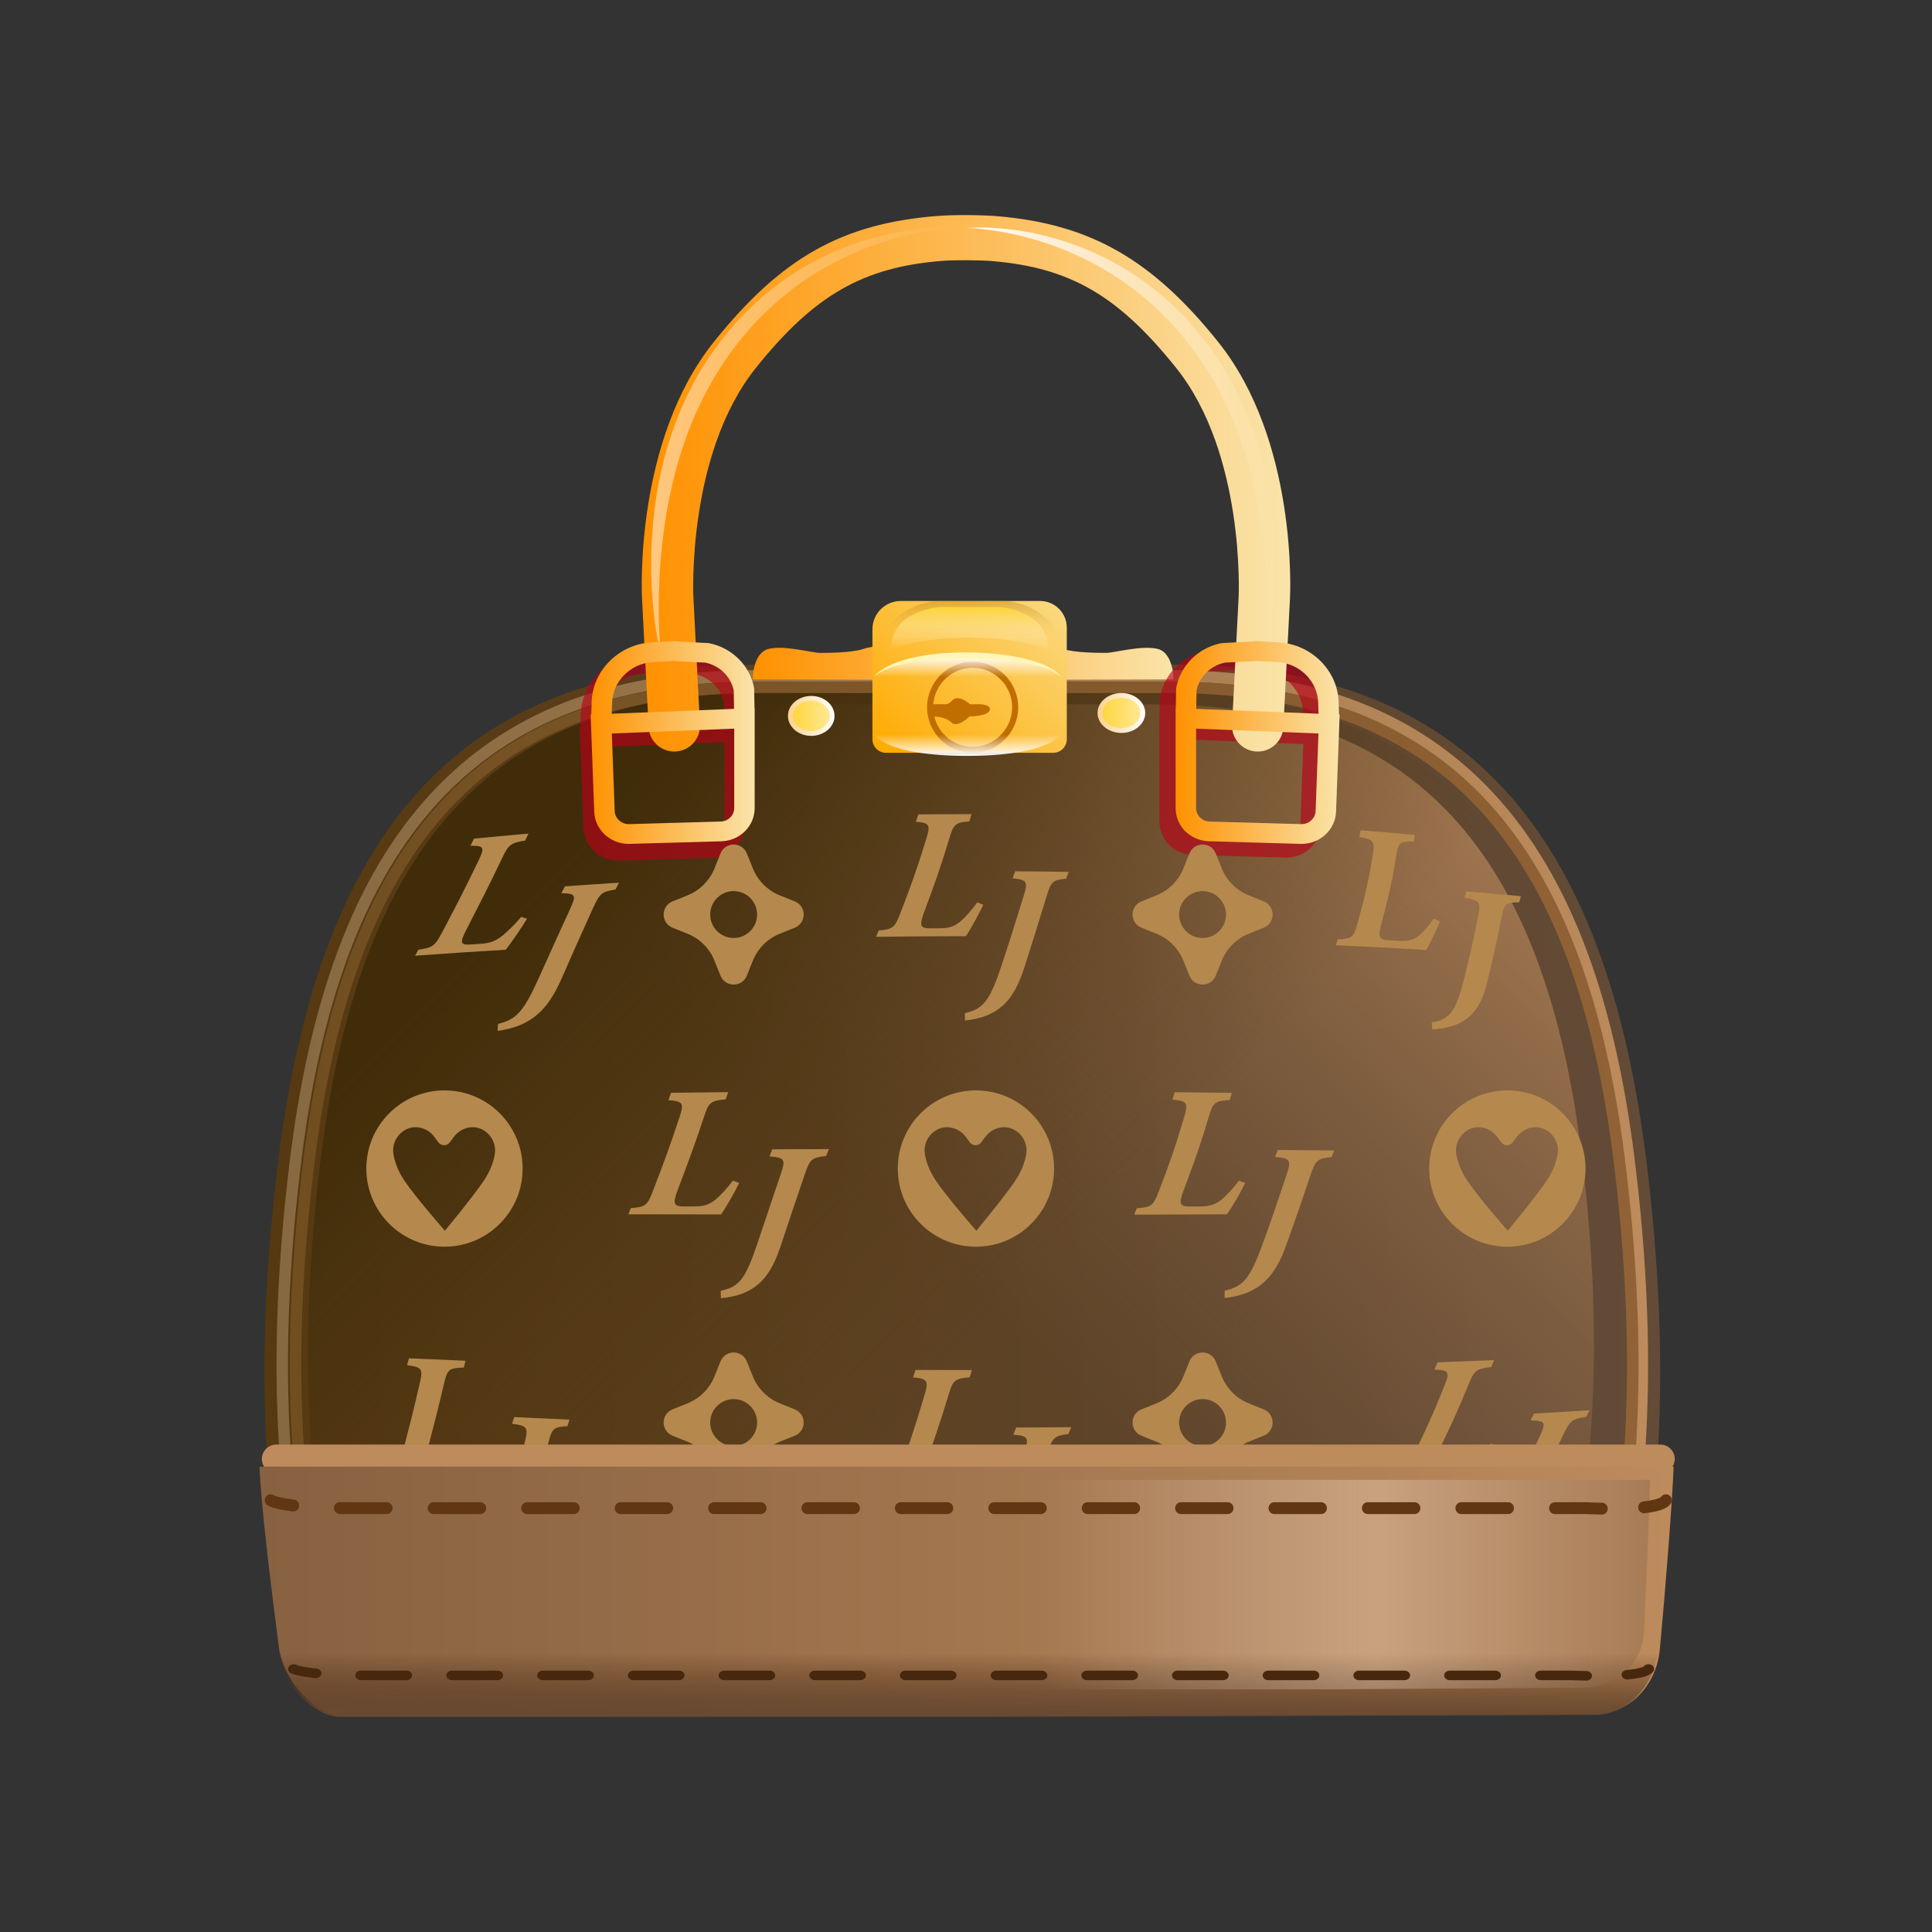 <?xml version="1.0" encoding="UTF-8"?><svg id="Layer_2" xmlns="http://www.w3.org/2000/svg" xmlns:xlink="http://www.w3.org/1999/xlink" viewBox="0 0 512 512"><rect x="0" y="0" width="512" height="512" fill="#333333" stroke="none"/><defs><style>.cls-1{fill:url(#linear-gradient-24);opacity:.5;}.cls-1,.cls-2,.cls-3,.cls-4,.cls-5,.cls-6,.cls-7,.cls-8,.cls-9,.cls-10,.cls-11,.cls-12,.cls-13,.cls-14,.cls-15,.cls-16,.cls-17,.cls-18,.cls-19,.cls-20,.cls-21,.cls-22,.cls-23,.cls-24,.cls-25,.cls-26,.cls-27,.cls-28,.cls-29,.cls-30,.cls-31,.cls-32{stroke-width:0px;}.cls-2{fill:#c16e00;}.cls-3{fill:#603712;}.cls-4{fill:none;}.cls-5{fill:url(#linear-gradient);}.cls-6{fill:#b5884d;}.cls-7{fill:url(#linear-gradient-11);}.cls-8{fill:url(#linear-gradient-12);}.cls-9{fill:url(#linear-gradient-13);}.cls-10{fill:url(#linear-gradient-10);}.cls-11{fill:url(#linear-gradient-17);}.cls-12{fill:url(#linear-gradient-16);}.cls-13{fill:url(#linear-gradient-19);}.cls-14{fill:url(#linear-gradient-15);}.cls-15{fill:url(#linear-gradient-23);}.cls-16{fill:url(#linear-gradient-21);}.cls-17{fill:url(#linear-gradient-18);}.cls-18{fill:url(#linear-gradient-14);}.cls-19{fill:url(#linear-gradient-22);}.cls-20{fill:url(#linear-gradient-20);}.cls-21{fill:#47280e;}.cls-22{fill:#ba0017;}.cls-33{opacity:.64;}.cls-23{fill:url(#linear-gradient-4);}.cls-24{fill:url(#linear-gradient-2);}.cls-25{fill:url(#linear-gradient-3);}.cls-26{fill:url(#linear-gradient-8);}.cls-27{fill:url(#linear-gradient-9);}.cls-28{fill:url(#linear-gradient-7);}.cls-29{fill:url(#linear-gradient-5);}.cls-30{fill:url(#linear-gradient-6);}.cls-31{fill:#fff6b8;}.cls-32{fill:#bd8b5c;}</style><linearGradient id="linear-gradient" x1="70.086" y1="308.663" x2="439.965" y2="308.663" gradientUnits="userSpaceOnUse"><stop offset="0" stop-color="#573910"/><stop offset="1" stop-color="#634b38"/></linearGradient><linearGradient id="linear-gradient-2" x1="133.317" y1="451.57" x2="376.734" y2="208.154" gradientUnits="userSpaceOnUse"><stop offset=".478" stop-color="#7a5c40" stop-opacity="0"/><stop offset="1" stop-color="#9e744e"/></linearGradient><linearGradient id="linear-gradient-3" x1="128.934" y1="205.781" x2="381.117" y2="457.964" gradientUnits="userSpaceOnUse"><stop offset=".082" stop-color="#402c09"/><stop offset=".555" stop-color="#593d18" stop-opacity="0"/></linearGradient><linearGradient id="linear-gradient-4" x1="73.291" y1="308.663" x2="436.759" y2="308.663" gradientUnits="userSpaceOnUse"><stop offset="0" stop-color="#876941"/><stop offset="1" stop-color="#bd8b5c"/></linearGradient><linearGradient id="linear-gradient-5" x1="76.8" y1="308.663" x2="434.224" y2="308.663" gradientUnits="userSpaceOnUse"><stop offset="0" stop-color="#704e20"/><stop offset="1" stop-color="#916236"/></linearGradient><linearGradient id="linear-gradient-6" x1="199.473" y1="175.56" x2="310.999" y2="175.56" gradientUnits="userSpaceOnUse"><stop offset="0" stop-color="#ff9100"/><stop offset="1" stop-color="#fae4aa"/></linearGradient><linearGradient id="linear-gradient-7" x1="209.451" y1="189.72" x2="220.518" y2="189.72" gradientUnits="userSpaceOnUse"><stop offset="0" stop-color="#ffd538"/><stop offset="1" stop-color="#ffe998"/></linearGradient><linearGradient id="linear-gradient-8" x1="208.812" y1="189.72" x2="221.158" y2="189.72" gradientUnits="userSpaceOnUse"><stop offset="0" stop-color="#fad28f"/><stop offset="1" stop-color="#fff"/></linearGradient><linearGradient id="linear-gradient-9" x1="291.502" y1="188.945" x2="302.852" y2="188.945" xlink:href="#linear-gradient-7"/><linearGradient id="linear-gradient-10" x1="290.863" y1="188.945" x2="303.492" y2="188.945" xlink:href="#linear-gradient-8"/><linearGradient id="linear-gradient-11" x1="235.647" y1="201.834" x2="278.391" y2="159.089" gradientUnits="userSpaceOnUse"><stop offset="0" stop-color="#fa0"/><stop offset="1" stop-color="#fad87d"/></linearGradient><linearGradient id="linear-gradient-12" x1="256.956" y1="184.167" x2="256.956" y2="159.269" gradientUnits="userSpaceOnUse"><stop offset=".611" stop-color="#fad28f" stop-opacity="0"/><stop offset="1" stop-color="#b57c00" stop-opacity=".4"/></linearGradient><linearGradient id="linear-gradient-13" x1="256.326" y1="179.388" x2="256.326" y2="173.755" gradientUnits="userSpaceOnUse"><stop offset="0" stop-color="#fff" stop-opacity="0"/><stop offset="1" stop-color="#fff"/></linearGradient><linearGradient id="linear-gradient-14" x1="256.326" y1="-415.179" x2="256.326" y2="-420.813" gradientTransform="translate(0 -220.5) scale(1 -1)" xlink:href="#linear-gradient-13"/><linearGradient id="linear-gradient-15" x1="256.956" y1="214.595" x2="256.956" y2="201.718" gradientTransform="translate(0 -15.625) scale(1 .875)" gradientUnits="userSpaceOnUse"><stop offset="0" stop-color="#fff" stop-opacity="0"/><stop offset="1" stop-color="#ffd538"/></linearGradient><linearGradient id="linear-gradient-16" x1="170.07" y1="128.085" x2="341.936" y2="128.085" xlink:href="#linear-gradient-6"/><linearGradient id="linear-gradient-17" x1="171.595" y1="116.882" x2="254.053" y2="116.882" gradientUnits="userSpaceOnUse"><stop offset="0" stop-color="#fff" stop-opacity=".5"/><stop offset="1" stop-color="#fff" stop-opacity="0"/></linearGradient><linearGradient id="linear-gradient-18" x1="338.785" y1="116.882" x2="256.326" y2="116.882" xlink:href="#linear-gradient-13"/><linearGradient id="linear-gradient-19" x1="156.527" y1="196.76" x2="199.997" y2="196.76" xlink:href="#linear-gradient-6"/><linearGradient id="linear-gradient-20" x1="-9855.52" y1="196.76" x2="-9812.051" y2="196.76" gradientTransform="translate(-9500.5) rotate(-180) scale(1 -1)" gradientUnits="userSpaceOnUse"><stop offset="0" stop-color="#fae4aa"/><stop offset="1" stop-color="#ff9100"/></linearGradient><linearGradient id="linear-gradient-21" x1="267.558" y1="411.314" x2="437.88" y2="411.314" gradientUnits="userSpaceOnUse"><stop offset=".047" stop-color="#fff" stop-opacity="0"/><stop offset=".577" stop-color="#ffeadb" stop-opacity=".6"/><stop offset="1" stop-color="#ff8787" stop-opacity=".6"/></linearGradient><linearGradient id="linear-gradient-22" x1="68.775" y1="421.67" x2="443.531" y2="421.67" gradientUnits="userSpaceOnUse"><stop offset="0" stop-color="#876141"/><stop offset="1" stop-color="#bd8b5c"/></linearGradient><linearGradient id="linear-gradient-23" x1="255.551" y1="455" x2="255.551" y2="389.01" gradientUnits="userSpaceOnUse"><stop offset="0" stop-color="#694a33"/><stop offset=".254" stop-color="#42210b" stop-opacity="0"/><stop offset=".259" stop-color="#ffa3ae" stop-opacity="0"/></linearGradient><linearGradient id="linear-gradient-24" x1="266.956" y1="419.934" x2="437.277" y2="419.934" gradientUnits="userSpaceOnUse"><stop offset=".047" stop-color="#fff" stop-opacity="0"/><stop offset=".577" stop-color="#ffeadb" stop-opacity=".6"/><stop offset="1" stop-color="#785b46" stop-opacity=".6"/></linearGradient></defs><path class="cls-5" d="M436.235,307.092c-11.522-92.176-52.452-130.932-124.907-130.932h-112.606c-72.455,0-113.385,38.756-124.907,130.932-6.208,49.662-3.598,84.729.13,106.513,2.726,15.927,16.536,27.562,32.695,27.562h296.771c16.159,0,29.969-11.635,32.695-27.562,3.728-21.784,6.338-56.851.13-106.513Z"/><path class="cls-24" d="M419.046,305.17c-10.429-83.432-47.476-118.512-113.058-118.512h-101.924c-65.582,0-102.629,35.079-113.058,118.512-5.619,44.951-3.257,76.691.118,96.409,2.467,14.416,14.967,24.947,29.593,24.947h268.619c14.626,0,27.126-10.531,29.593-24.947,3.374-19.717,5.736-51.458.118-96.409Z"/><path class="cls-25" d="M424.953,306.291c-10.805-86.437-49.186-122.78-117.13-122.78h-105.595c-67.944,0-106.325,36.343-117.13,122.78-5.821,46.569-3.374,79.453.122,99.881,2.556,14.935,15.506,25.846,30.659,25.846h278.293c15.153,0,28.103-10.91,30.659-25.846,3.496-20.427,5.943-53.311.122-99.881Z"/><path class="cls-23" d="M309.432,180.622c70.015,0,109.567,37.451,120.701,126.523,5.999,47.989,3.477,81.876-.126,102.926-2.634,15.391-15.979,26.634-31.594,26.634H111.637c-15.614,0-28.96-11.243-31.594-26.634-3.602-21.05-6.124-54.937-.126-102.926,11.134-89.072,50.686-126.523,120.701-126.523h108.814M309.432,177.586h-108.814c-36.691,0-64.365,10.066-84.603,30.774-20.686,21.167-33.48,53.357-39.111,98.409-6.147,49.179-3.314,83.599.146,103.815,2.891,16.895,17.437,29.158,34.587,29.158h286.777c17.15,0,31.696-12.263,34.587-29.158,3.459-20.215,6.293-54.636.146-103.815-5.632-45.053-18.425-77.243-39.111-98.409-20.238-20.707-47.911-30.774-84.603-30.774h0Z"/><path class="cls-29" d="M309.919,183.659c34.971,0,61.224,9.468,80.259,28.945,19.725,20.183,31.968,51.231,37.429,94.918,6.055,48.442,3.285,82.226-.106,102.037-2.391,13.97-14.419,24.109-28.601,24.109H112.123c-14.182,0-26.21-10.139-28.601-24.109-3.39-19.811-6.161-53.595-.106-102.037,5.461-43.687,17.704-74.735,37.429-94.918,19.035-19.477,45.288-28.945,80.259-28.945h108.814M309.919,180.622h-108.814c-70.015,0-109.567,37.451-120.701,126.523-5.999,47.989-3.477,81.876.126,102.926,2.634,15.391,15.979,26.634,31.594,26.634h286.777c15.615,0,28.96-11.243,31.594-26.634,3.602-21.05,6.124-54.937.126-102.926-11.134-89.072-50.686-126.523-120.701-126.523h0Z"/><path class="cls-30" d="M310.999,180.053s0-7.035-4.19-8.082c-4.19-1.047-11.522,1.047-13.617,1.047s-8.38,0-11.522-1.047c-3.142-1.047-8.38-1.047-10.475-1.047h-31.919c-2.095,0-7.332,0-10.475,1.047-3.142,1.047-9.427,1.047-11.522,1.047s-9.427-2.095-13.617-1.047-4.19,8.082-4.19,8.082l53.715.145,57.81-.145Z"/><g class="cls-33"><path class="cls-22" d="M239.196,196.397c-3.959,0-7.169-3.209-7.169-7.169v-9.245c0-8.207,6.653-14.86,14.86-14.86h7.292s-5.212,31.274-5.212,31.274h-9.772Z"/></g><ellipse class="cls-28" cx="214.985" cy="189.72" rx="5.533" ry="4.652"/><path class="cls-26" d="M214.985,195.011c-3.405,0-6.173-2.373-6.173-5.29s2.768-5.291,6.173-5.291,6.173,2.373,6.173,5.291-2.768,5.29-6.173,5.29ZM214.985,185.709c-2.698,0-4.894,1.8-4.894,4.012s2.196,4.011,4.894,4.011,4.894-1.799,4.894-4.011-2.196-4.012-4.894-4.012Z"/><ellipse class="cls-27" cx="297.177" cy="188.945" rx="5.675" ry="4.652"/><path class="cls-10" d="M297.176,194.237c-3.48,0-6.313-2.373-6.313-5.291s2.833-5.291,6.313-5.291,6.316,2.373,6.316,5.291-2.833,5.291-6.316,5.291ZM297.176,184.933c-2.776,0-5.034,1.8-5.034,4.012s2.258,4.012,5.034,4.012,5.037-1.8,5.037-4.012-2.258-4.012-5.037-4.012Z"/><path class="cls-7" d="M238.699,159.269h36.946c3.899,0,7.064,3.165,7.064,7.064v29.559c0,1.996-1.62,3.616-3.616,3.616h-44.274c-1.996,0-3.616-1.62-3.616-3.616v-29.126c0-4.137,3.359-7.497,7.497-7.497Z"/><path class="cls-8" d="M231.202,184.167v-6.543c0-10.137,8.218-18.355,18.355-18.355h15.855c9.552,0,17.296,7.744,17.296,17.296v7.097s-9.662-5.079-25.756-5.079-25.751,5.583-25.751,5.583Z"/><path class="cls-2" d="M257.76,175.364c-6.657,0-12.072,5.415-12.072,12.072s5.415,12.072,12.072,12.072,12.072-5.415,12.072-12.072-5.415-12.072-12.072-12.072ZM257.76,197.899c-4.932,0-9.068-3.435-10.167-8.036.807.041,3.205.269,4.533,1.598,1.61,1.61,4.829-1.61,4.829-1.61,0,0,4.829,0,5.324-1.61.495-1.61-2.631-1.61-2.631-1.61,0,0-2.693,0-2.631,0s-1.671-1.61-3.28-1.61-1.61,1.61-3.219,1.61h-3.178c.413-5.393,4.924-9.657,10.421-9.657,5.769,0,10.462,4.694,10.462,10.462s-4.694,10.462-10.462,10.462Z"/><path class="cls-9" d="M231.553,179.388s3.219-5.634,24.773-5.634,24.773,5.634,24.773,5.634"/><path class="cls-18" d="M231.553,194.679s3.219,5.634,24.773,5.634,24.773-5.634,24.773-5.634"/><path class="cls-31" d="M231.553,179.388c7.213-8.659,37.943-7.913,47.113-2.172.926.575,1.853,1.24,2.433,2.172-1.518-1.556-3.619-2.284-5.644-2.885-9.179-2.588-36.844-3.667-43.903,2.885h0Z"/><path class="cls-14" d="M273.396,163.695c-4.484-2.817-8.968-2.817-8.968-2.817h-14.946s-4.484,0-8.968,2.817-4.484,8.45-4.484,8.45c10.462-4.225,31.387-4.225,41.849,0,0,0,0-5.634-4.484-8.45Z"/><g class="cls-33"><path class="cls-22" d="M197.4,191.062l-.086-5.113-.042-.426c-1.097-6.083-5.969-10.969-12.123-12.159l-8.62-.463-.006-.103-6.53.358c-8.78.48-15.854,7.639-16.106,16.298l-.098,3.368-.169.007.96,26.489c.178,4.881,4.281,8.753,9.207,8.753.091,0,.183-.001.274-.004l24.44-.708c5.016-.145,8.945-4.131,8.945-9.074v-27.226l-.047.002ZM159.353,189.607c.171-5.884,4.978-10.749,10.945-11.075l5.29-.29,8.688.442c3.805.81,6.815,3.823,7.577,7.583l.085,5.016-32.672,1.319.087-2.994ZM191.981,218.285c0,2.011-1.598,3.632-3.639,3.691l-24.441.708c-2.047.044-3.784-1.537-3.857-3.559l-.767-21.136,32.703-1.32v21.616Z"/></g><g class="cls-33"><path class="cls-22" d="M307.229,190.265v27.226c0,4.943,3.929,8.929,8.945,9.074l24.44.708c.091.003.183.004.274.004,4.926,0,9.029-3.872,9.207-8.753l.96-26.489-.169-.007-.098-3.368c-.251-8.659-7.326-15.818-16.106-16.298l-6.53-.358-.006.103-8.62.463c-6.154,1.19-11.026,6.076-12.123,12.159l-.042.426-.086,5.113-.047-.002ZM345.41,191.806l-32.672-1.319.085-5.016c.762-3.76,3.772-6.773,7.577-7.583l8.688-.442,5.29.29c5.966.327,10.774,5.191,10.945,11.075l.087,2.994ZM312.695,195.875l32.703,1.32-.767,21.136c-.073,2.022-1.81,3.604-3.857,3.559l-24.441-.708c-2.04-.059-3.639-1.681-3.639-3.691v-21.616Z"/></g><path class="cls-12" d="M333.1,199.167h0c-3.812-.117-6.783-3.344-6.588-7.152l1.738-33.806c.023-.44,1.722-37.906-16.571-60.729-15.303-19.094-27.991-26.491-48.488-28.269-3.406-.296-9.964-.341-13.241-.093-21.142,1.605-34.129,9.027-49.624,28.361-18.292,22.823-16.593,60.289-16.574,60.665l1.741,33.87c.196,3.809-2.776,7.035-6.588,7.152h0c-3.703.114-6.817-2.754-7.007-6.453l-1.753-34.086c-.087-1.63-1.958-41.825,19.043-68.029,17.959-22.408,34.109-31.458,59.588-33.393,4.129-.313,11.489-.263,15.752.106,24.445,2.12,40.787,11.453,58.286,33.287,21.001,26.204,19.13,66.399,19.04,68.097l-1.749,34.018c-.19,3.7-3.304,6.568-7.007,6.453Z"/><path class="cls-11" d="M175.12,173.477c-1.47-6.13-2.133-12.4-2.451-18.675-.245-6.279-.074-12.59.683-18.867,1.432-12.547,5.095-25.03,11.568-36.461,3.272-5.694,7.311-11.047,11.968-15.949,4.745-4.836,10.132-9.225,16.197-12.753,6.044-3.546,12.674-6.287,19.592-8.092,3.468-.873,6.987-1.576,10.553-1.96,3.557-.399,7.157-.57,10.712-.305-1.78.044-3.546.224-5.298.456-1.752.223-3.493.501-5.213.853-3.445.674-6.822,1.572-10.101,2.669-6.577,2.153-12.744,5.141-18.371,8.731-11.228,7.246-20.066,17.091-26.299,28.003-3.135,5.46-5.675,11.198-7.614,17.105-1.02,2.941-1.84,5.937-2.598,8.945-.688,3.022-1.367,6.052-1.865,9.112-1.015,6.116-1.631,12.3-1.868,18.509-.253,6.21-.149,12.445.405,18.679Z"/><path class="cls-17" d="M335.26,173.477c.554-6.234.657-12.469.405-18.679-.237-6.209-.853-12.393-1.868-18.509-.498-3.06-1.177-6.09-1.865-9.112-.759-3.009-1.578-6.004-2.598-8.945-1.938-5.906-4.479-11.645-7.614-17.105-6.233-10.912-15.071-20.757-26.299-28.003-5.627-3.59-11.794-6.578-18.371-8.731-3.279-1.097-6.656-1.994-10.101-2.669-1.72-.352-3.46-.63-5.213-.853-1.751-.232-3.518-.413-5.298-.456,3.555-.265,7.154-.094,10.712.305,3.566.385,7.085,1.087,10.553,1.96,6.918,1.805,13.548,4.546,19.592,8.092,6.065,3.528,11.452,7.917,16.197,12.753,4.657,4.903,8.696,10.255,11.968,15.949,6.473,11.431,10.136,23.914,11.568,36.461.756,6.277.927,12.588.683,18.867-.318,6.275-.981,12.545-2.451,18.675Z"/><path class="cls-13" d="M199.95,187.643l-.086-4.973-.041-.414c-1.088-5.916-5.92-10.669-12.025-11.826l-8.55-.45-.006-.1-6.477.348c-8.708.467-15.726,7.43-15.975,15.852l-.097,3.276-.167.007.952,25.764c.176,4.747,4.246,8.514,9.132,8.514.091,0,.181-.001.272-.004l24.242-.688c4.975-.141,8.872-4.018,8.872-8.826v-26.481l-.047.002ZM162.211,186.228c.169-5.723,4.938-10.455,10.856-10.772l5.247-.282,8.618.43c3.774.788,6.76,3.718,7.515,7.375l.084,4.879-32.406,1.283.086-2.912ZM194.575,214.123c0,1.956-1.585,3.533-3.609,3.59l-24.242.688c-2.03.043-3.753-1.495-3.826-3.462l-.76-20.558,32.437-1.284v21.025Z"/><path class="cls-20" d="M311.551,187.642v26.481c0,4.808,3.897,8.684,8.872,8.826l24.242.688c.091.003.181.004.272.004,4.886,0,8.956-3.766,9.132-8.514l.952-25.764-.167-.007-.097-3.276c-.249-8.422-7.267-15.385-15.975-15.852l-6.477-.348-.006.1-8.55.45c-6.104,1.157-10.936,5.91-12.025,11.826l-.041.414-.086,4.973-.047-.002ZM349.422,189.141l-32.406-1.283.084-4.879c.756-3.657,3.741-6.588,7.515-7.375l8.618-.43,5.247.282c5.918.318,10.687,5.049,10.856,10.772l.086,2.912ZM316.973,193.098l32.437,1.284-.76,20.558c-.073,1.967-1.795,3.505-3.826,3.462l-24.242-.688c-2.024-.057-3.609-1.635-3.609-3.59v-21.025Z"/><path class="cls-6" d="M128.81,383.718c-.678-.275-1.017-.413-1.696-.688-1.032,1.646-2.844,3.703-4.037,4.639-1.549,1.216-3.126,1.325-5.185,1.182-.976-.068-1.465-.102-2.442-.172-2.778-.197-3.055-.938-2.219-4.245,1.732-6.847,2.732-10.384,4.486-17.956.792-3.418,1.189-3.972,5.202-4.066.174-.718.262-1.078.439-1.804-5.997-.243-8.996-.372-14.995-.645-.188.736-.282,1.101-.471,1.825,3.801.473,4.222.944,3.439,4.383-1.768,7.763-2.688,11.271-4.492,18.193-.877,3.364-1.317,3.72-5.027,3.686-.16.594-.241.892-.4,1.486,9.529.786,14.281,1.146,23.766,1.8.971-1.47,3.028-5.899,3.63-7.617Z"/><path class="cls-6" d="M135.714,377.301c3.948.531,4.317.959,3.412,4.688-1.734,7.148-2.425,10.633-3.87,17.394-1.826,8.544-3.066,10.243-7.511,10.821.144.727.215,1.09.359,1.818,1.083.056,3.682-.164,5.432-.765,4.192-1.439,6.413-4.6,7.763-11.066,1.458-6.988,2.264-10.643,4.053-17.94.931-3.796,1.45-4.064,5.015-4.307.222-.69.335-1.035.566-1.726-5.866-.25-8.801-.384-14.673-.671-.221.703-.33,1.054-.545,1.753Z"/><path class="cls-6" d="M260.595,387.237c-.643-.246-.965-.37-1.608-.616-1.238,1.814-3.318,4.128-4.633,5.212-1.71,1.408-3.3,1.643-5.334,1.641-.965,0-1.448-.002-2.413-.004-2.743-.006-2.913-.788-1.661-4.406,2.592-7.493,3.99-11.331,6.457-19.489,1.114-3.682,1.548-4.285,5.574-4.567.237-.768.355-1.154.594-1.93-5.985.004-8.978-.001-14.963-.027-.248.799-.372,1.195-.622,1.981,3.766.331,4.157.81,3.056,4.535-2.486,8.41-3.801,12.244-6.462,19.87-1.293,3.706-1.789,4.13-5.477,4.375-.237.66-.356.991-.593,1.652,9.379.114,14.065.139,23.441.122,1.177-1.64,3.826-6.49,4.646-8.349Z"/><path class="cls-6" d="M268.55,380.194c3.892.334,4.226.756,2.875,4.735-2.59,7.627-3.761,11.36-6.232,18.66-3.123,9.225-4.715,11.184-9.233,12.226.018.769.027,1.153.042,1.923,1.067-.044,3.689-.53,5.537-1.339,4.423-1.935,7.215-5.502,9.562-12.44,2.538-7.501,3.849-11.391,6.522-19.137,1.39-4.028,1.926-4.331,5.523-4.784.3-.73.451-1.095.758-1.825-5.847.059-8.77.08-14.616.102-.298.753-.444,1.129-.738,1.878Z"/><path class="cls-6" d="M396.616,383.074c-.62-.191-.93-.287-1.551-.48-1.461,1.79-3.848,4.116-5.315,5.233-1.907,1.451-3.547,1.787-5.603,1.926-.975.066-1.462.099-2.437.163-2.771.184-2.823-.56-1.106-4.103,3.561-7.343,5.387-11.076,8.601-18.948,1.45-3.55,1.923-4.139,5.983-4.58.299-.736.449-1.106.749-1.848-5.998.251-8.996.369-14.991.591-.313.775-.471,1.16-.788,1.925,3.747.156,4.112.591,2.664,4.205-3.267,8.157-5.022,11.909-8.686,19.429-1.78,3.654-2.353,4.102-6.109,4.595-.33.656-.496.985-.829,1.643,9.452-.555,14.186-.865,23.676-1.551,1.409-1.637,4.696-6.396,5.743-8.2Z"/><path class="cls-6" d="M405.627,376.41c3.882.1,4.192.469,2.402,4.277-3.429,7.297-5.08,10.886-8.617,17.958-4.471,8.937-6.493,10.956-11.273,12.351-.109.731-.166,1.096-.281,1.828,1.097-.139,3.854-.84,5.875-1.772,4.835-2.23,8.279-5.835,11.626-12.516,3.621-7.227,5.419-10.944,8.929-18.316,1.823-3.829,2.378-4.14,6.042-4.758.371-.692.558-1.038.934-1.73-5.888.369-8.83.544-14.711.876-.372.723-.557,1.083-.927,1.803Z"/><path class="cls-6" d="M139.651,243.472c-.618-.195-.926-.291-1.542-.484-1.461,1.8-3.838,4.127-5.304,5.238-1.905,1.444-3.556,1.769-5.629,1.908-.983.066-1.475.099-2.458.166-2.797.19-2.862-.53-1.078-4.02,3.697-7.236,5.654-10.936,9.383-18.774,1.682-3.534,2.211-4.142,6.142-4.741.351-.739.528-1.11.882-1.856-5.755.506-8.638.775-14.421,1.343-.389.763-.584,1.142-.972,1.894,3.593-.063,3.884.352,2.163,3.916-3.885,8.045-5.802,11.733-9.681,19.077-1.884,3.568-2.451,3.999-6.264,4.542-.347.636-.521.954-.868,1.59,9.61-.687,14.407-1.003,23.99-1.58,1.385-1.629,4.618-6.4,5.658-8.217Z"/><path class="cls-6" d="M148.742,236.714c3.794.06,4.071.448,2.278,4.32-3.436,7.419-5.004,11.048-8.236,18.159-4.085,8.986-5.907,10.933-10.792,12.156-.052.734-.078,1.101-.13,1.836,1.139-.094,3.97-.682,5.994-1.539,4.845-2.052,8.016-5.599,10.996-12.376,3.223-7.329,4.898-11.123,8.336-18.685,1.787-3.929,2.354-4.255,5.932-4.873.367-.716.552-1.074.926-1.79-5.727.359-8.595.552-14.34.964-.388.733-.581,1.099-.965,1.829Z"/><path class="cls-6" d="M260.572,239.754c-.643-.25-.964-.374-1.605-.623-1.216,1.807-3.293,4.119-4.619,5.206-1.723,1.412-3.336,1.654-5.39,1.666-.974.006-1.462.009-2.436.017-2.77.02-2.909-.762-1.571-4.394,2.771-7.523,4.201-11.353,6.633-19.435,1.098-3.648,1.506-4.248,5.315-4.521.222-.757.332-1.138.553-1.902-5.639-.008-8.457.003-14.097.056-.256.791-.385,1.183-.645,1.963,3.555.275,3.927.747,2.789,4.444-2.57,8.348-3.971,12.184-6.929,19.863-1.437,3.732-1.965,4.164-5.708,4.501-.273.668-.411,1.003-.686,1.673,9.514-.122,14.269-.156,23.78-.168,1.191-1.645,3.821-6.492,4.616-8.345Z"/><path class="cls-6" d="M268.341,232.767c3.797.366,4.149.792,2.917,4.741-2.363,7.57-3.476,11.299-5.933,18.634-3.104,9.269-4.829,11.267-9.616,12.345.011.779.016,1.169.024,1.949,1.133-.05,3.92-.551,5.873-1.368,4.674-1.955,7.559-5.545,9.799-12.503,2.421-7.521,3.619-11.402,5.954-19.071,1.214-3.989,1.715-4.281,5.199-4.646.255-.719.384-1.078.644-1.795-5.673-.085-8.51-.114-14.181-.147-.273.745-.409,1.117-.681,1.859Z"/><path class="cls-6" d="M381.601,244.152c-.681-.279-1.021-.418-1.701-.697-1.001,1.623-2.818,3.675-4.026,4.622-1.571,1.23-3.168,1.363-5.237,1.249-.981-.054-1.472-.081-2.453-.133-2.789-.15-3.012-.913-2.122-4.301,1.841-7.016,2.752-10.574,3.945-18.055.538-3.378.844-3.911,4.687-3.829.102-.697.152-1.047.25-1.75-5.763-.523-8.636-.769-14.372-1.23-.123.736-.187,1.102-.318,1.828,3.665.58,4.134,1.06,3.573,4.506-1.266,7.779-2.139,11.36-4.14,18.564-.972,3.5-1.462,3.889-5.189,3.988-.194.631-.292.946-.49,1.579,9.557.443,14.34.692,23.92,1.246,1.017-1.486,3.099-5.896,3.673-7.588Z"/><path class="cls-6" d="M391.762,242.595c-1.414,6.919-2.108,10.355-3.838,17.132-2.187,8.564-3.81,10.398-8.52,11.218.076.741.112,1.112.182,1.854,1.132-.001,3.885-.362,5.777-1.051,4.529-1.65,7.15-4.898,8.719-11.293,1.696-6.912,2.468-10.468,3.863-17.43.726-3.622,1.184-3.854,4.68-3.921.166-.645.249-.967.418-1.61-5.789-.53-8.677-.782-14.445-1.258-.172.678-.258,1.017-.431,1.693,3.906.635,4.332,1.056,3.595,4.666Z"/><path class="cls-6" d="M195.884,313.494c-.669-.248-1.003-.372-1.671-.619-1.281,1.812-3.443,4.124-4.816,5.206-1.784,1.406-3.449,1.64-5.576,1.642-1.01,0-1.514.001-2.523.002-2.869.002-3.036-.773-1.689-4.38,2.792-7.468,4.287-11.292,6.97-19.411,1.21-3.664,1.666-4.269,5.752-4.585.253-.764.381-1.149.637-1.921-6.053.06-9.079.093-15.131.17-.279.793-.419,1.186-.699,1.966,3.804.265,4.186.736,2.962,4.438-2.764,8.356-4.2,12.17-7.122,19.762-1.42,3.689-1.946,4.111-5.808,4.392-.263.657-.395.986-.658,1.644,9.823.021,14.736.028,24.565.038,1.224-1.638,3.962-6.485,4.807-8.344Z"/><path class="cls-6" d="M203.922,306.455c3.999.333,4.346.759,2.978,4.741-2.622,7.631-3.8,11.369-6.293,18.681-3.15,9.24-4.806,11.194-9.63,12.205.031.772.046,1.158.074,1.931,1.145-.035,3.951-.499,5.913-1.292,4.697-1.898,7.571-5.457,9.887-12.417,2.504-7.524,3.799-11.426,6.451-19.185,1.379-4.035,1.929-4.339,5.618-4.768.297-.731.446-1.097.749-1.828-5.997.018-8.995.029-14.991.055-.305.752-.457,1.128-.758,1.876Z"/><path class="cls-6" d="M329.985,313.514c-.67-.247-1.004-.37-1.674-.616-1.272,1.794-3.436,4.091-4.814,5.172-1.79,1.404-3.458,1.645-5.586,1.655-1.009.005-1.514.007-2.523.011-2.87.013-3.02-.77-1.673-4.391,2.789-7.498,4.228-11.315,6.618-19.375,1.079-3.637,1.496-4.23,5.569-4.458.22-.754.33-1.133.549-1.895-6.052-.078-9.078-.113-15.131-.174-.241.791-.363,1.184-.609,1.964,3.819.347,4.235.823,3.143,4.519-2.465,8.344-3.847,12.172-6.773,19.839-1.422,3.726-1.964,4.158-5.833,4.459-.268.668-.404,1.002-.675,1.672,9.831-.033,14.746-.053,24.572-.097,1.242-1.635,4-6.448,4.837-8.286Z"/><path class="cls-6" d="M337.906,306.601c4.004.368,4.372.785,3.054,4.698-2.527,7.499-3.726,11.194-6.376,18.461-3.349,9.183-5.161,11.178-10.031,12.29-.003.77-.006,1.156-.015,1.928,1.147-.061,3.977-.588,5.975-1.418,4.784-1.988,7.834-5.564,10.303-12.443,2.67-7.437,3.986-11.273,6.54-18.856,1.328-3.943,1.857-4.232,5.533-4.613.281-.71.423-1.065.708-1.773-5.989-.052-8.984-.075-14.976-.118-.287.739-.43,1.108-.715,1.844Z"/><path class="cls-6" d="M258.631,288.965c-11.438,0-20.711,9.273-20.711,20.711s9.273,20.711,20.711,20.711,20.711-9.273,20.711-20.711-9.273-20.711-20.711-20.711ZM269.086,312.835c-2.959,4.438-10.356,13.314-10.356,13.314,0,0-7.792-8.876-10.751-13.314-2.959-4.438-2.959-7.901-2.959-7.901,0-2.48,1.362-4.477,3.251-5.526,2.609-1.45,5.919-.506,7.693,1.895l1.054,1.426c.752,1.018,2.275,1.018,3.027,0l1.054-1.426c1.774-2.4,5.083-3.344,7.692-1.894,1.889,1.049,3.252,3.046,3.252,5.526,0,0,0,3.463-2.959,7.901Z"/><path class="cls-6" d="M117.796,288.965c-11.438,0-20.711,9.273-20.711,20.711s9.273,20.711,20.711,20.711,20.711-9.273,20.711-20.711-9.273-20.711-20.711-20.711ZM128.25,312.835c-2.959,4.438-10.356,13.314-10.356,13.314,0,0-7.792-8.876-10.751-13.314-2.959-4.438-2.959-7.901-2.959-7.901,0-2.48,1.362-4.477,3.251-5.526,2.609-1.45,5.919-.506,7.693,1.895l1.054,1.426c.752,1.018,2.275,1.018,3.027,0l1.054-1.426c1.774-2.4,5.083-3.344,7.692-1.894,1.889,1.049,3.252,3.046,3.252,5.526,0,0,0,3.463-2.959,7.901Z"/><path class="cls-6" d="M399.467,288.965c-11.438,0-20.711,9.273-20.711,20.711s9.273,20.711,20.711,20.711,20.711-9.273,20.711-20.711-9.273-20.711-20.711-20.711ZM409.922,312.835c-2.959,4.438-10.356,13.314-10.356,13.314,0,0-7.792-8.876-10.751-13.314-2.959-4.438-2.959-7.901-2.959-7.901,0-2.48,1.362-4.477,3.251-5.526,2.609-1.45,5.919-.506,7.693,1.895l1.054,1.426c.752,1.018,2.275,1.018,3.027,0l1.054-1.426c1.774-2.4,5.083-3.344,7.692-1.894,1.889,1.049,3.252,3.046,3.252,5.526,0,0,0,3.463-2.959,7.901Z"/><path class="cls-6" d="M210.632,238.879l-3.981-1.604c-3.249-1.309-5.825-3.885-7.134-7.134l-1.604-3.981c-1.264-3.138-5.706-3.138-6.97,0l-1.604,3.981c-1.309,3.249-3.885,5.825-7.134,7.134l-3.981,1.604c-3.137,1.264-3.137,5.706,0,6.97l3.981,1.604c3.249,1.309,5.825,3.885,7.134,7.134l1.604,3.981c1.264,3.137,5.706,3.137,6.97,0l1.604-3.981c1.309-3.249,3.885-5.825,7.134-7.134l3.981-1.604c3.137-1.264,3.137-5.706,0-6.97ZM194.427,248.578c-3.431,0-6.213-2.782-6.213-6.213s2.782-6.213,6.213-6.213,6.213,2.782,6.213,6.213-2.782,6.213-6.213,6.213Z"/><path class="cls-6" d="M334.899,238.879l-3.981-1.604c-3.249-1.309-5.825-3.885-7.134-7.134l-1.604-3.981c-1.264-3.138-5.706-3.138-6.97,0l-1.604,3.981c-1.309,3.249-3.885,5.825-7.134,7.134l-3.981,1.604c-3.137,1.264-3.137,5.706,0,6.97l3.981,1.604c3.249,1.309,5.825,3.885,7.134,7.134l1.604,3.981c1.264,3.137,5.706,3.137,6.97,0l1.604-3.981c1.309-3.249,3.885-5.825,7.134-7.134l3.981-1.604c3.137-1.264,3.137-5.706,0-6.97ZM318.694,248.578c-3.431,0-6.213-2.782-6.213-6.213s2.782-6.213,6.213-6.213,6.213,2.782,6.213,6.213-2.782,6.213-6.213,6.213Z"/><path class="cls-6" d="M210.632,373.502l-3.981-1.604c-3.249-1.309-5.825-3.885-7.134-7.134l-1.604-3.981c-1.264-3.138-5.706-3.138-6.97,0l-1.604,3.981c-1.309,3.249-3.885,5.825-7.134,7.134l-3.981,1.604c-3.137,1.264-3.137,5.706,0,6.97l3.981,1.604c3.249,1.309,5.825,3.885,7.134,7.134l1.604,3.981c1.264,3.137,5.706,3.137,6.97,0l1.604-3.981c1.309-3.249,3.885-5.825,7.134-7.134l3.981-1.604c3.137-1.264,3.137-5.706,0-6.97ZM194.427,383.2c-3.431,0-6.213-2.782-6.213-6.213s2.782-6.213,6.213-6.213,6.213,2.782,6.213,6.213-2.782,6.213-6.213,6.213Z"/><path class="cls-6" d="M334.899,373.502l-3.981-1.604c-3.249-1.309-5.825-3.885-7.134-7.134l-1.604-3.981c-1.264-3.138-5.706-3.138-6.97,0l-1.604,3.981c-1.309,3.249-3.885,5.825-7.134,7.134l-3.981,1.604c-3.137,1.264-3.137,5.706,0,6.97l3.981,1.604c3.249,1.309,5.825,3.885,7.134,7.134l1.604,3.981c1.264,3.137,5.706,3.137,6.97,0l1.604-3.981c1.309-3.249,3.885-5.825,7.134-7.134l3.981-1.604c3.137-1.264,3.137-5.706,0-6.97ZM318.694,383.2c-3.431,0-6.213-2.782-6.213-6.213s2.782-6.213,6.213-6.213,6.213,2.782,6.213,6.213-2.782,6.213-6.213,6.213Z"/><path class="cls-16" d="M267.558,383.557c.172,8.625,1.444,27.709,2.338,40.346.501,7.075,4.122,14.879,7.553,15.17h75.217l66.774-.435c9.427,0,16.377-6.423,16.779-14.345.639-12.598,1.496-32.466,1.662-40.735h-170.322Z"/><path class="cls-32" d="M440.017,390.446H73.205c-2.104,0-3.81-1.704-3.81-3.807s1.706-3.807,3.81-3.807h366.812c2.104,0,3.81,1.704,3.81,3.807s-1.706,3.807-3.81,3.807Z"/><path class="cls-19" d="M68.775,388.675c.379,10.252,3.177,32.937,5.144,47.958,1.101,8.41,9.069,17.686,16.618,18.032h165.498l167.658-.517c8.409-.381,15.297-7.635,16.181-17.051,1.405-14.975,3.292-38.591,3.656-48.421H68.775Z"/><path class="cls-15" d="M68.173,389.01c.379,10.252,3.177,32.937,5.144,47.958,1.101,8.41,9.069,17.686,16.618,18.032h165.498l167.658-.517c8.409-.381,15.297-7.635,16.181-17.051,1.405-14.975,3.292-38.591,3.656-48.421H68.173Z"/><path class="cls-1" d="M266.956,392.176c.172,8.625,1.444,27.709,2.338,40.346.501,7.075,4.122,14.879,7.553,15.17h75.217l66.774-.435c9.427,0,16.377-6.423,16.779-14.345.639-12.598,1.496-32.466,1.662-40.735h-170.322Z"/><path class="cls-21" d="M83.695,444.706c-.06,0-.12-.003-.18-.009-4.642-.464-6.134-1.073-6.61-1.395-.648-.438-.749-1.233-.227-1.776.498-.517,1.382-.619,2.025-.248.141.063,1.274.522,5.168.912.826.082,1.416.711,1.317,1.403-.091.642-.741,1.113-1.494,1.113Z"/><path class="cls-21" d="M420.392,445.377c-.01,0-.02,0-.03,0-2.336-.038-3.946-.111-4.014-.114l-8.027.002c-.832,0-1.506-.565-1.506-1.263s.674-1.263,1.506-1.263h8.109c.098.002,1.711.075,3.991.113.832.014,1.493.59,1.477,1.287-.016.689-.687,1.238-1.505,1.238ZM396.264,445.265h-12.043c-.832,0-1.506-.565-1.506-1.263s.674-1.263,1.506-1.263h12.043c.832,0,1.506.565,1.506,1.263s-.674,1.263-1.506,1.263ZM372.188,445.265h-12.026c-.832,0-1.506-.565-1.506-1.263s.674-1.263,1.506-1.263h12.026c.832,0,1.506.565,1.506,1.263s-.674,1.263-1.506,1.263ZM348.141,445.265h-12.019c-.832,0-1.506-.565-1.506-1.263s.674-1.263,1.506-1.263h12.019c.832,0,1.506.565,1.506,1.263s-.674,1.263-1.506,1.263ZM324.103,445.265h-12.015c-.832,0-1.506-.565-1.506-1.263s.674-1.263,1.506-1.263h12.015c.832,0,1.506.565,1.506,1.263s-.674,1.263-1.506,1.263ZM300.075,445.265h-12.013c-.832,0-1.506-.565-1.506-1.263s.674-1.263,1.506-1.263h12.013c.832,0,1.506.565,1.506,1.263s-.674,1.263-1.506,1.263ZM276.049,445.265h-12.012c-.832,0-1.506-.565-1.506-1.263s.674-1.263,1.506-1.263h12.012c.832,0,1.506.565,1.506,1.263s-.674,1.263-1.506,1.263ZM251.991,445.265h-12.003c-.832,0-1.506-.565-1.506-1.263s.674-1.263,1.506-1.263h12.003c.832,0,1.506.565,1.506,1.263s-.674,1.263-1.506,1.263ZM227.976,445.265h-12.013c-.832,0-1.506-.565-1.506-1.263s.674-1.263,1.506-1.263h12.013c.832,0,1.506.565,1.506,1.263s-.674,1.263-1.506,1.263ZM203.949,445.265h-12.015c-.832,0-1.506-.565-1.506-1.263s.674-1.263,1.506-1.263h12.015c.832,0,1.506.565,1.506,1.263s-.674,1.263-1.506,1.263ZM179.917,445.265h-12.018c-.832,0-1.506-.565-1.506-1.263s.674-1.263,1.506-1.263h12.018c.832,0,1.506.565,1.506,1.263s-.674,1.263-1.506,1.263ZM155.877,445.265h-12.026c-.832,0-1.506-.565-1.506-1.263s.674-1.263,1.506-1.263h12.026c.832,0,1.506.565,1.506,1.263s-.674,1.263-1.506,1.263ZM131.82,445.265h-12.041c-.832,0-1.506-.565-1.506-1.263s.674-1.263,1.506-1.263h12.041c.832,0,1.506.565,1.506,1.263s-.674,1.263-1.506,1.263ZM107.725,445.265h-9.308c-.97,0-1.897-.005-2.779-.014-.832-.009-1.498-.581-1.488-1.278.01-.697.715-1.282,1.525-1.247.871.009,1.785.014,2.742.014h9.308c.832,0,1.506.565,1.506,1.263s-.674,1.263-1.506,1.263Z"/><path class="cls-21" d="M431.245,445.09c-.757,0-1.409-.477-1.495-1.122-.093-.693.502-1.318,1.329-1.396,3.883-.365,4.521-.942,4.546-.966.461-.58,1.391-.73,2.084-.344.692.387.874,1.177.412,1.757-.851,1.071-2.919,1.707-6.706,2.063-.057.005-.114.008-.17.008Z"/><path class="cls-3" d="M77.731,400.548c-.062,0-.123-.004-.186-.011-4.781-.577-6.317-1.335-6.808-1.736-.667-.545-.771-1.534-.233-2.209.513-.643,1.424-.77,2.086-.309.145.079,1.312.65,5.323,1.134.851.102,1.458.884,1.357,1.746-.094.798-.764,1.385-1.538,1.385Z"/><path class="cls-3" d="M424.51,401.384c-.01,0-.02,0-.031,0-2.406-.048-4.064-.138-4.134-.142l-8.267.003c-.857,0-1.552-.703-1.552-1.571s.694-1.571,1.552-1.571h8.352c.101.003,1.762.094,4.11.14.857.017,1.538.734,1.521,1.601-.016.857-.708,1.54-1.551,1.54ZM399.66,401.244h-12.403c-.857,0-1.552-.703-1.552-1.571s.694-1.571,1.552-1.571h12.403c.857,0,1.552.703,1.552,1.571s-.694,1.571-1.552,1.571ZM374.863,401.244h-12.386c-.857,0-1.552-.703-1.552-1.571s.694-1.571,1.552-1.571h12.386c.857,0,1.552.703,1.552,1.571s-.694,1.571-1.552,1.571ZM350.095,401.244h-12.379c-.857,0-1.552-.703-1.552-1.571s.694-1.571,1.552-1.571h12.379c.857,0,1.552.703,1.552,1.571s-.694,1.571-1.552,1.571ZM325.338,401.244h-12.375c-.857,0-1.552-.703-1.552-1.571s.694-1.571,1.552-1.571h12.375c.857,0,1.552.703,1.552,1.571s-.694,1.571-1.552,1.571ZM300.59,401.244h-12.373c-.857,0-1.552-.703-1.552-1.571s.694-1.571,1.552-1.571h12.373c.857,0,1.552.703,1.552,1.571s-.694,1.571-1.552,1.571ZM275.845,401.244h-12.372c-.857,0-1.552-.703-1.552-1.571s.694-1.571,1.552-1.571h12.372c.857,0,1.552.703,1.552,1.571s-.694,1.571-1.552,1.571ZM251.066,401.244h-12.362c-.857,0-1.552-.703-1.552-1.571s.694-1.571,1.552-1.571h12.362c.857,0,1.552.703,1.552,1.571s-.694,1.571-1.552,1.571ZM226.333,401.244h-12.373c-.857,0-1.552-.703-1.552-1.571s.694-1.571,1.552-1.571h12.373c.857,0,1.552.703,1.552,1.571s-.694,1.571-1.552,1.571ZM201.586,401.244h-12.375c-.857,0-1.552-.703-1.552-1.571s.694-1.571,1.552-1.571h12.375c.857,0,1.552.703,1.552,1.571s-.694,1.571-1.552,1.571ZM176.835,401.244h-12.378c-.857,0-1.552-.703-1.552-1.571s.694-1.571,1.552-1.571h12.378c.857,0,1.552.703,1.552,1.571s-.694,1.571-1.552,1.571ZM152.075,401.244h-12.386c-.857,0-1.552-.703-1.552-1.571s.694-1.571,1.552-1.571h12.386c.857,0,1.552.703,1.552,1.571s-.694,1.571-1.552,1.571ZM127.298,401.244h-12.401c-.857,0-1.552-.703-1.552-1.571s.694-1.571,1.552-1.571h12.401c.857,0,1.552.703,1.552,1.571s-.694,1.571-1.552,1.571ZM102.481,401.244h-9.587c-1,0-1.954-.006-2.863-.017-.857-.011-1.543-.723-1.532-1.591.011-.867.737-1.596,1.571-1.552.897.011,1.838.017,2.824.017h9.587c.857,0,1.552.703,1.552,1.571s-.694,1.571-1.552,1.571Z"/><path class="cls-3" d="M435.688,401.026c-.779,0-1.451-.593-1.54-1.396-.095-.863.517-1.64,1.369-1.737,4-.454,4.656-1.172,4.682-1.202.475-.722,1.433-.909,2.146-.429.713.481.9,1.465.425,2.186-.876,1.332-3.007,2.124-6.907,2.567-.059.007-.117.01-.175.01Z"/><rect class="cls-4" width="512" height="512"/></svg>